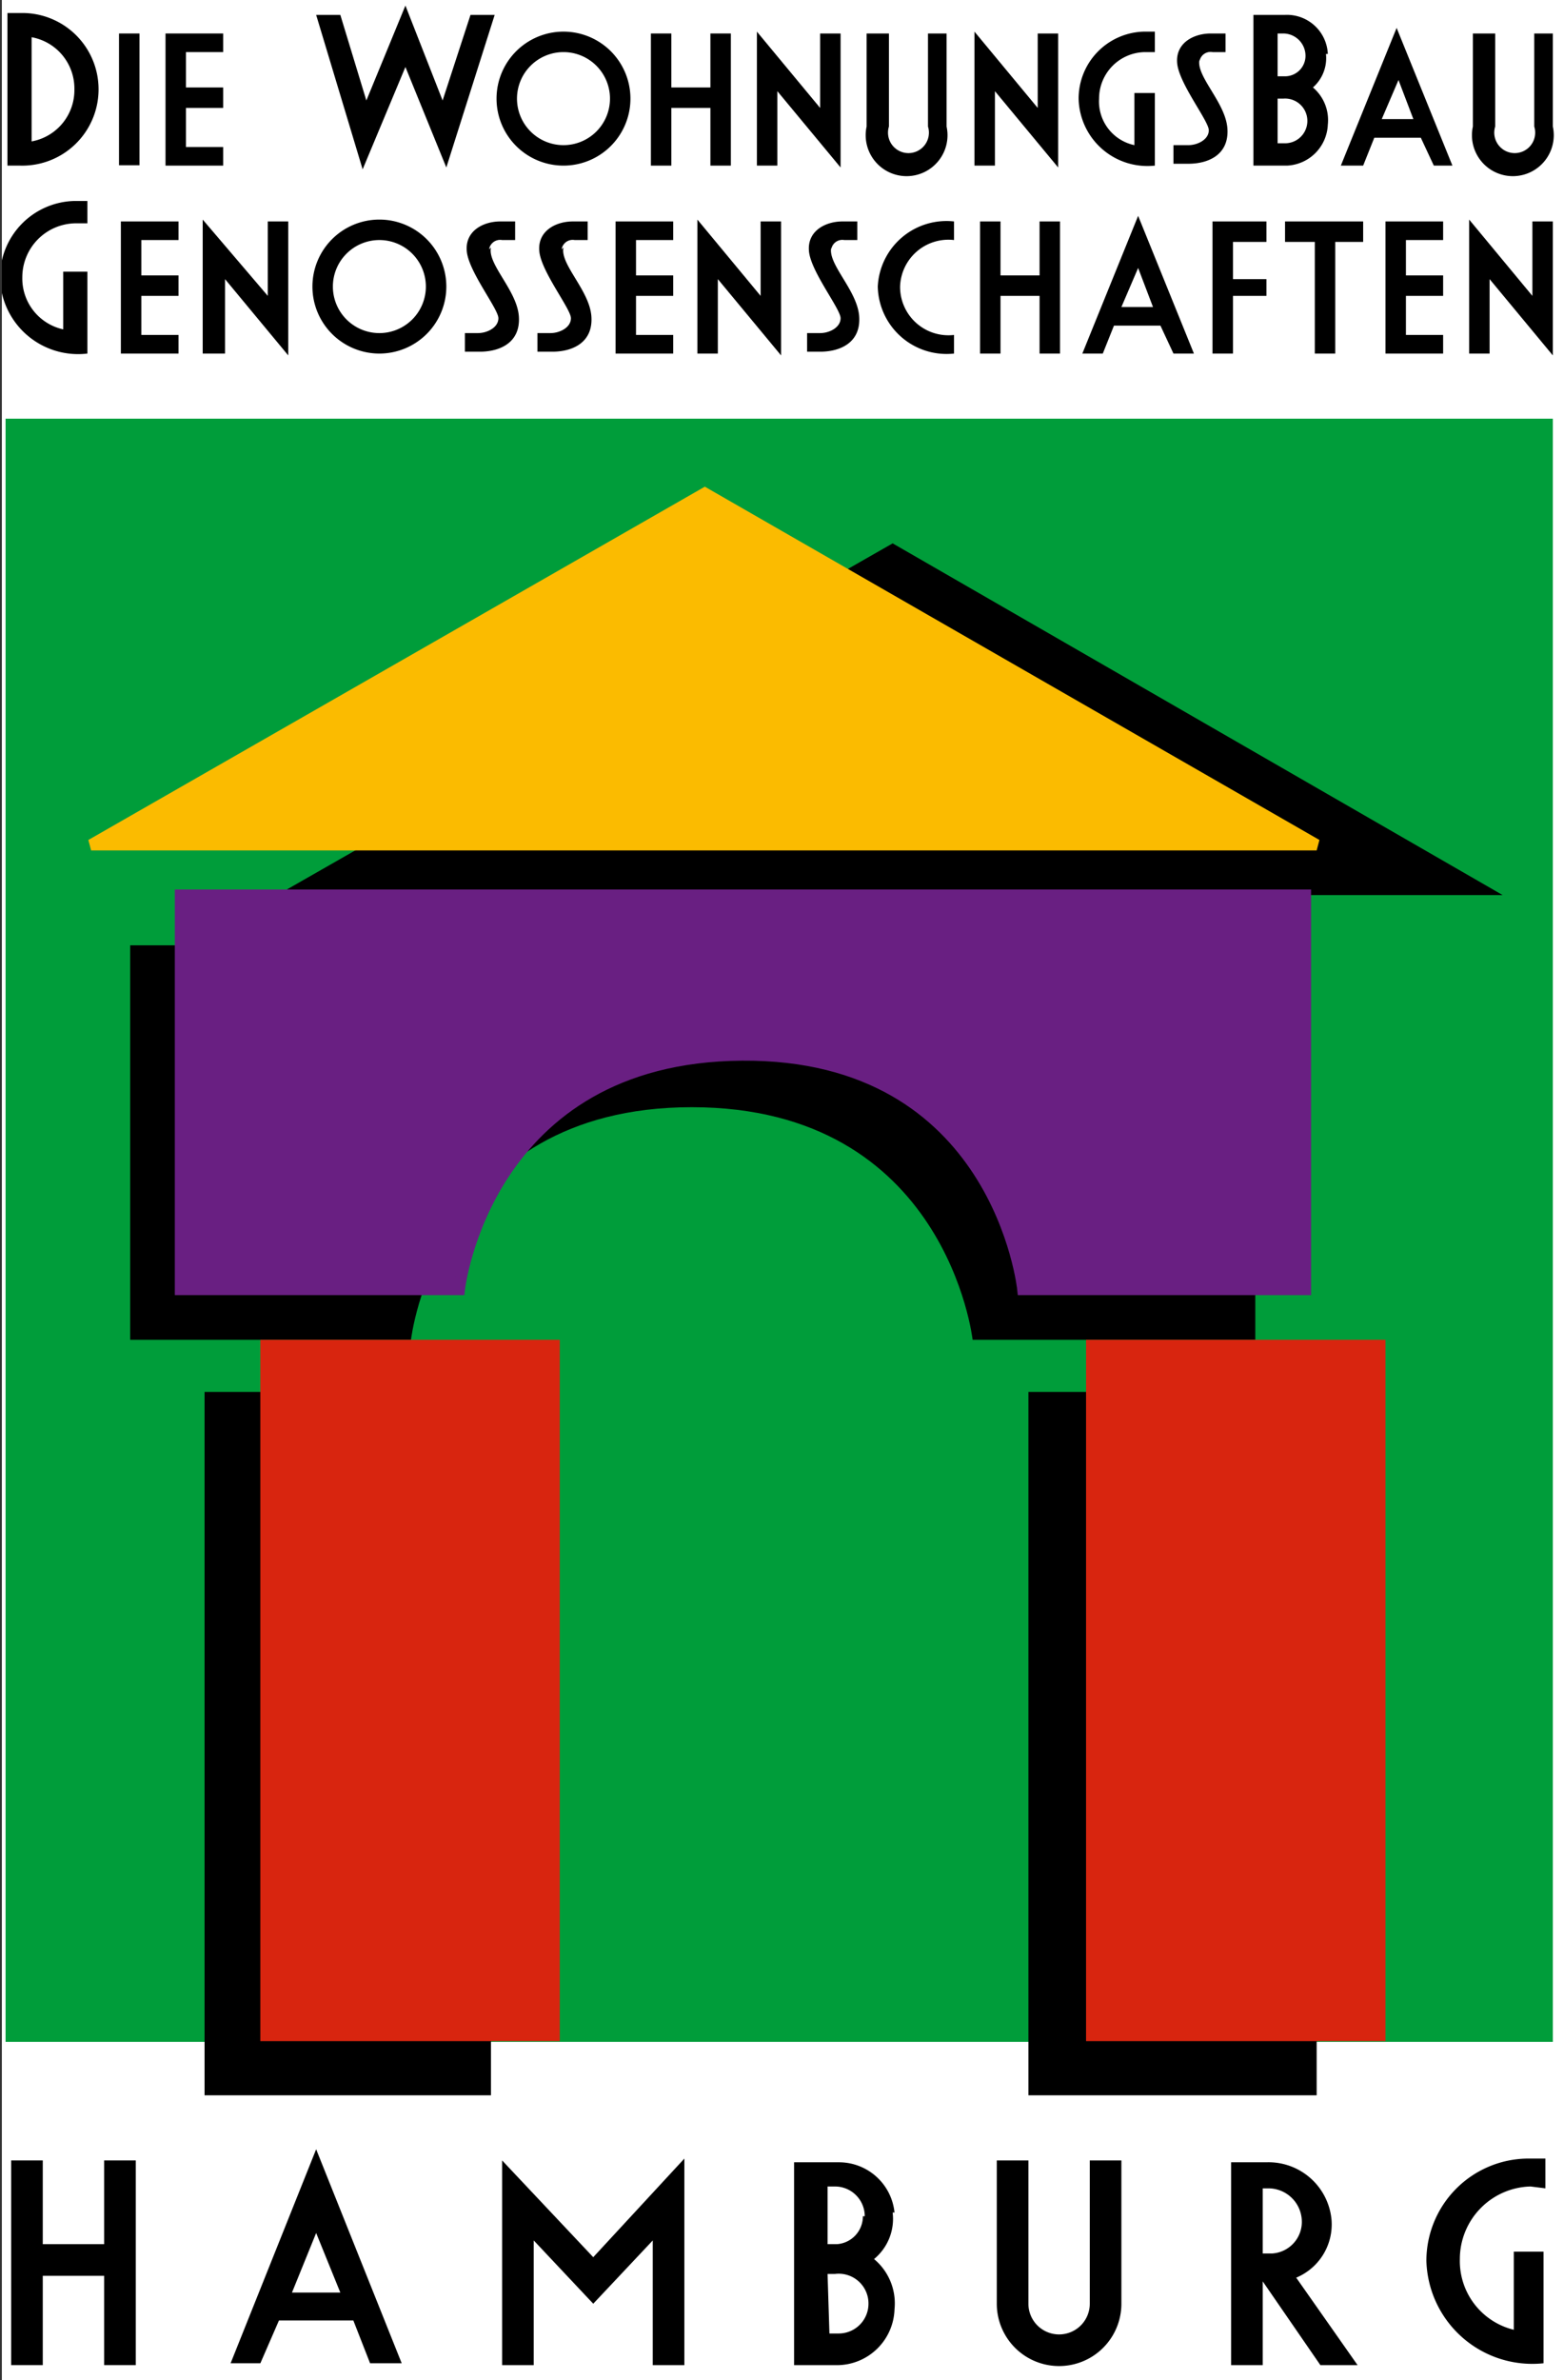 <svg id="Ebene_1" data-name="Ebene 1" xmlns="http://www.w3.org/2000/svg" xmlns:xlink="http://www.w3.org/1999/xlink" width="84.1" height="127.9" viewBox="0 0 84.1 127.9"><rect x="0" y="0" width="84.1" height="127.9" fill="#333333" stroke="none"/><defs><style>.cls-1,.cls-11,.cls-5,.cls-7,.cls-9{fill:none;}.cls-2{fill:#fff;}.cls-3{fill:#009d3a;}.cls-4{clip-path:url(#clip-path);}.cls-5{stroke:#009d3a;}.cls-11,.cls-5,.cls-7,.cls-9{stroke-miterlimit:3.86;stroke-width:0.6px;}.cls-6{fill:#fbbb00;}.cls-7{stroke:#fbbb00;}.cls-8{fill:#691f82;}.cls-9{stroke:#691f82;}.cls-10{fill:#d8250f;}.cls-11{stroke:#d8250f;}</style><clipPath id="clip-path" transform="translate(0.1)"><rect class="cls-1" width="84" height="127.95"/></clipPath></defs><title>Logo-WoBaG-HH</title><rect class="cls-2" x="0.1" width="84" height="127.95"/><rect class="cls-3" x="0.6" y="22.8" width="82.6" height="86.63"/><g class="cls-4"><rect class="cls-5" x="0.6" y="22.8" width="82.6" height="86.63"/><path d="M6.9,50.8V72H22s1.4-12.5,15.1-12.5S52.2,72,52.2,72H67.4V50.8Z" transform="translate(0.1)"/><rect x="55.3" y="74.8" width="15.5" height="37.8"/><rect x="11" y="74.8" width="15.4" height="37.8"/><path d="M4.6,12V10.8H3.9a4.1,4.1,0,0,0-4,4.1A4.2,4.2,0,0,0,4.6,19V14.6H3.3v3.1a2.8,2.8,0,0,1-2.2-2.8A2.9,2.9,0,0,1,4,12Z" transform="translate(0.1)"/><polygon points="6.5 11.9 6.5 19 9.6 19 9.6 18 7.6 18 7.6 15.9 9.6 15.9 9.6 14.8 7.6 14.8 7.6 12.9 9.6 12.9 9.6 11.9 6.5 11.9"/><polygon points="10.9 11.8 10.9 19 12.1 19 12.1 15 15.5 19.1 15.5 11.9 14.4 11.9 14.4 15.9 10.9 11.8"/><path d="M22.8,15.4a2.5,2.5,0,1,1-2.5-2.5,2.5,2.5,0,0,1,2.5,2.5m-2.5-3.6a3.6,3.6,0,1,0,3.6,3.6,3.6,3.6,0,0,0-3.6-3.6" transform="translate(0.1)"/><path d="M26.2,13.4a.6.6,0,0,1,.7-.5h.7v-1h-.8c-.9,0-1.9.5-1.8,1.6s1.7,3.1,1.7,3.6-.6.8-1.1.8h-.7v1h.8c1.1,0,2.2-.5,2.1-1.9s-1.7-2.8-1.5-3.7" transform="translate(0.1)"/><path d="M30.1,13.4a.6.6,0,0,1,.7-.5h.7v-1h-.8c-.9,0-1.9.5-1.8,1.6s1.7,3.1,1.7,3.6-.6.8-1.1.8h-.7v1h.8c1.1,0,2.2-.5,2.1-1.9s-1.7-2.8-1.5-3.7" transform="translate(0.1)"/><polygon points="33.1 11.9 33.1 19 36.2 19 36.2 18 34.2 18 34.2 15.9 36.2 15.9 36.2 14.8 34.2 14.8 34.2 12.9 36.2 12.9 36.2 11.9 33.1 11.9"/><polygon points="37.5 11.8 37.5 19 38.6 19 38.6 15 42 19.1 42 11.9 40.9 11.9 40.9 15.9 37.5 11.8"/><path d="M44.6,13.4a.6.6,0,0,1,.7-.5H46v-1h-.8c-.9,0-1.9.5-1.8,1.6s1.7,3.1,1.7,3.6-.6.8-1.1.8h-.7v1H44c1.1,0,2.2-.5,2.1-1.9s-1.7-2.8-1.5-3.7" transform="translate(0.1)"/><path d="M51.2,11.9a3.7,3.7,0,0,0-4.1,3.5A3.7,3.7,0,0,0,51.2,19V18a2.6,2.6,0,0,1-2.9-2.6,2.6,2.6,0,0,1,2.9-2.5Z" transform="translate(0.1)"/><polygon points="52.7 11.9 52.7 19 53.8 19 53.8 15.9 55.9 15.9 55.9 19 57 19 57 11.9 55.9 11.9 55.9 14.8 53.8 14.8 53.8 11.9 52.7 11.9"/><path d="M60.2,16.5h1.7l-.8-2.1Zm2.1,1H59.8L59.2,19H58.1l3-7.4,3,7.4H63Z" transform="translate(0.1)"/><polygon points="66.3 15.9 66.2 15.9 68.1 15.9 68.1 15 66.3 15 66.3 13 68.1 13 68.1 11.9 65.2 11.9 65.2 19 66.3 19 66.3 15.9"/><polygon points="69.1 11.9 69.1 13 70.7 13 70.7 19 71.8 19 71.8 13 73.3 13 73.3 11.9 69.1 11.9"/><polygon points="74.5 11.9 74.5 19 77.6 19 77.6 18 75.6 18 75.6 15.9 77.6 15.9 77.6 14.8 75.6 14.8 75.6 12.9 77.6 12.9 77.6 11.9 74.5 11.9"/><polygon points="79 11.8 79 19 80.1 19 80.1 15 83.5 19.1 83.5 11.9 82.4 11.9 82.4 15.9 79 11.8"/><path d="M1.6,7.6V2A2.8,2.8,0,0,1,3.9,4.8,2.8,2.8,0,0,1,1.6,7.6M.3.7V8.9H1A4.1,4.1,0,0,0,5.2,4.8,4.1,4.1,0,0,0,1,.7Z" transform="translate(0.1)"/><rect x="6.4" y="1.8" width="1.1" height="7.08"/><polygon points="8.9 1.8 8.9 8.9 12 8.9 12 7.9 10 7.9 10 5.8 12 5.8 12 4.7 10 4.7 10 2.8 12 2.8 12 1.8 8.9 1.8"/><polygon points="17 0.8 19.5 9.1 21.8 3.6 24 9 26.6 0.8 25.3 0.8 23.8 5.4 21.8 0.3 19.7 5.4 18.3 0.8 17 0.8"/><path d="M32.7,5.3a2.5,2.5,0,1,1-2.5-2.5,2.5,2.5,0,0,1,2.5,2.5M30.2,1.7a3.6,3.6,0,0,0-3.6,3.6,3.6,3.6,0,0,0,7.2,0,3.6,3.6,0,0,0-3.6-3.6" transform="translate(0.1)"/><polygon points="35 1.8 35 8.9 36.1 8.9 36.1 5.8 38.2 5.8 38.2 8.9 39.3 8.9 39.3 1.8 38.2 1.8 38.2 4.7 36.1 4.7 36.1 1.8 35 1.8"/><polygon points="40.7 1.7 40.7 8.9 41.8 8.9 41.8 4.9 45.2 9 45.2 1.8 44.1 1.8 44.1 5.8 40.7 1.7"/><path d="M46.5,1.8v5a2.2,2.2,0,1,0,4.3,0v-5H49.8v5a1.1,1.1,0,1,1-2.1,0v-5Z" transform="translate(0.1)"/><polygon points="52.4 1.7 52.4 8.9 53.5 8.9 53.5 4.9 56.9 9 56.9 1.8 55.8 1.8 55.8 5.8 52.4 1.7"/><path d="M62,2.8V1.7h-.6a3.6,3.6,0,0,0-3.5,3.6A3.7,3.7,0,0,0,62,8.9V5H60.9V7.8A2.4,2.4,0,0,1,59,5.3a2.5,2.5,0,0,1,2.5-2.5Z" transform="translate(0.1)"/><path d="M64.4,3.3a.6.6,0,0,1,.7-.5h.7v-1H65c-.9,0-1.9.5-1.8,1.6s1.7,3.1,1.7,3.6-.6.8-1.1.8H63v1h.8c1.1,0,2.2-.5,2.1-1.9s-1.7-2.8-1.5-3.7" transform="translate(0.1)"/><path d="M70.1,3A1.1,1.1,0,0,1,69,4.1h-.4V1.8h.3A1.2,1.2,0,0,1,70.1,3M68.6,5.3h.3a1.2,1.2,0,0,1,1.3,1.2A1.2,1.2,0,0,1,69,7.7h-.4Zm2.7-2.4A2.2,2.2,0,0,0,69,.8H67.3V8.9h1.8a2.3,2.3,0,0,0,2.2-2.2,2.3,2.3,0,0,0-.8-2,2.1,2.1,0,0,0,.7-1.8" transform="translate(0.1)"/><path d="M74.2,6.4h1.7l-.8-2.1Zm2.1,1H73.8l-.6,1.5H72l3-7.4,3,7.4H77Z" transform="translate(0.1)"/><path d="M79.1,1.8v5a2.2,2.2,0,1,0,4.3,0v-5H82.4v5a1.1,1.1,0,1,1-2.1,0v-5Z" transform="translate(0.1)"/><polygon points="14.9 48.1 48 29.2 80.8 48.1 14.9 48.1"/><polygon class="cls-6" points="4.9 45.4 37.9 26.5 70.8 45.4 4.9 45.4"/><polygon class="cls-7" points="4.9 45.4 37.9 26.5 70.8 45.4 4.9 45.4"/><path class="cls-8" d="M9.6,48.1V69.3h15S26,56.8,39.8,56.7,54.9,69.3,54.9,69.3H70.1V48.1Z" transform="translate(0.1)"/><path class="cls-9" d="M9.6,48.1V69.3h15S26,56.8,39.8,56.7,54.9,69.3,54.9,69.3H70.1V48.1Z" transform="translate(0.1)"/><polygon points="0.6 116.1 0.6 127.1 2.3 127.1 2.3 122.3 5.6 122.3 5.6 127.1 7.3 127.1 7.3 116.1 5.6 116.1 5.6 120.6 2.3 120.6 2.3 116.1 0.6 116.1"/><path d="M15.6,123.2h2.6L16.9,120Zm3.3,1.5h-4l-1,2.3H12.3l4.6-11.5,4.6,11.5H19.8Z" transform="translate(0.1)"/><polygon points="27 116.1 27 127.1 28.7 127.1 28.7 120.4 31.9 123.8 35.1 120.4 35.1 127.1 36.8 127.1 36.8 116 31.9 121.3 27 116.1"/><path d="M46.3,119.1a1.5,1.5,0,0,1-1.4,1.5h-.5v-3.1h.4a1.6,1.6,0,0,1,1.6,1.6m-2,3.1h.4a1.6,1.6,0,0,1,1.8,1.6,1.6,1.6,0,0,1-1.6,1.6h-.5Zm3.6-3.3a3,3,0,0,0-3-2.7H42.6v10.9H45a3.1,3.1,0,0,0,3-3,3.1,3.1,0,0,0-1.1-2.7,2.8,2.8,0,0,0,1-2.5" transform="translate(0.1)"/><path d="M53.5,116.1v7.7a3.3,3.3,0,1,0,6.7,0v-7.7H58.5v7.7a1.6,1.6,0,1,1-3.3,0v-7.7Z" transform="translate(0.1)"/><path d="M67.8,121.1v-3.5h.3a1.8,1.8,0,0,1,1.8,1.7,1.7,1.7,0,0,1-1.6,1.8Zm-1.7-4.9v10.9h1.7v-4.5l3.1,4.5h2l-3.3-4.7a3.1,3.1,0,0,0,1.9-3.1,3.4,3.4,0,0,0-3.5-3.1Z" transform="translate(0.1)"/><path d="M83,117.6V116h-1a5.5,5.5,0,0,0-5.4,5.5,5.7,5.7,0,0,0,6.3,5.5v-6H81.3v4.2a3.8,3.8,0,0,1-2.9-3.8,3.9,3.9,0,0,1,3.8-3.9Z" transform="translate(0.1)"/><rect class="cls-10" x="14.3" y="72.3" width="15.5" height="37.09"/><rect class="cls-11" x="14.3" y="72.3" width="15.5" height="37.09"/><rect class="cls-10" x="58.7" y="72.3" width="15.5" height="37.09"/><rect class="cls-11" x="58.7" y="72.3" width="15.5" height="37.09"/></g></svg>